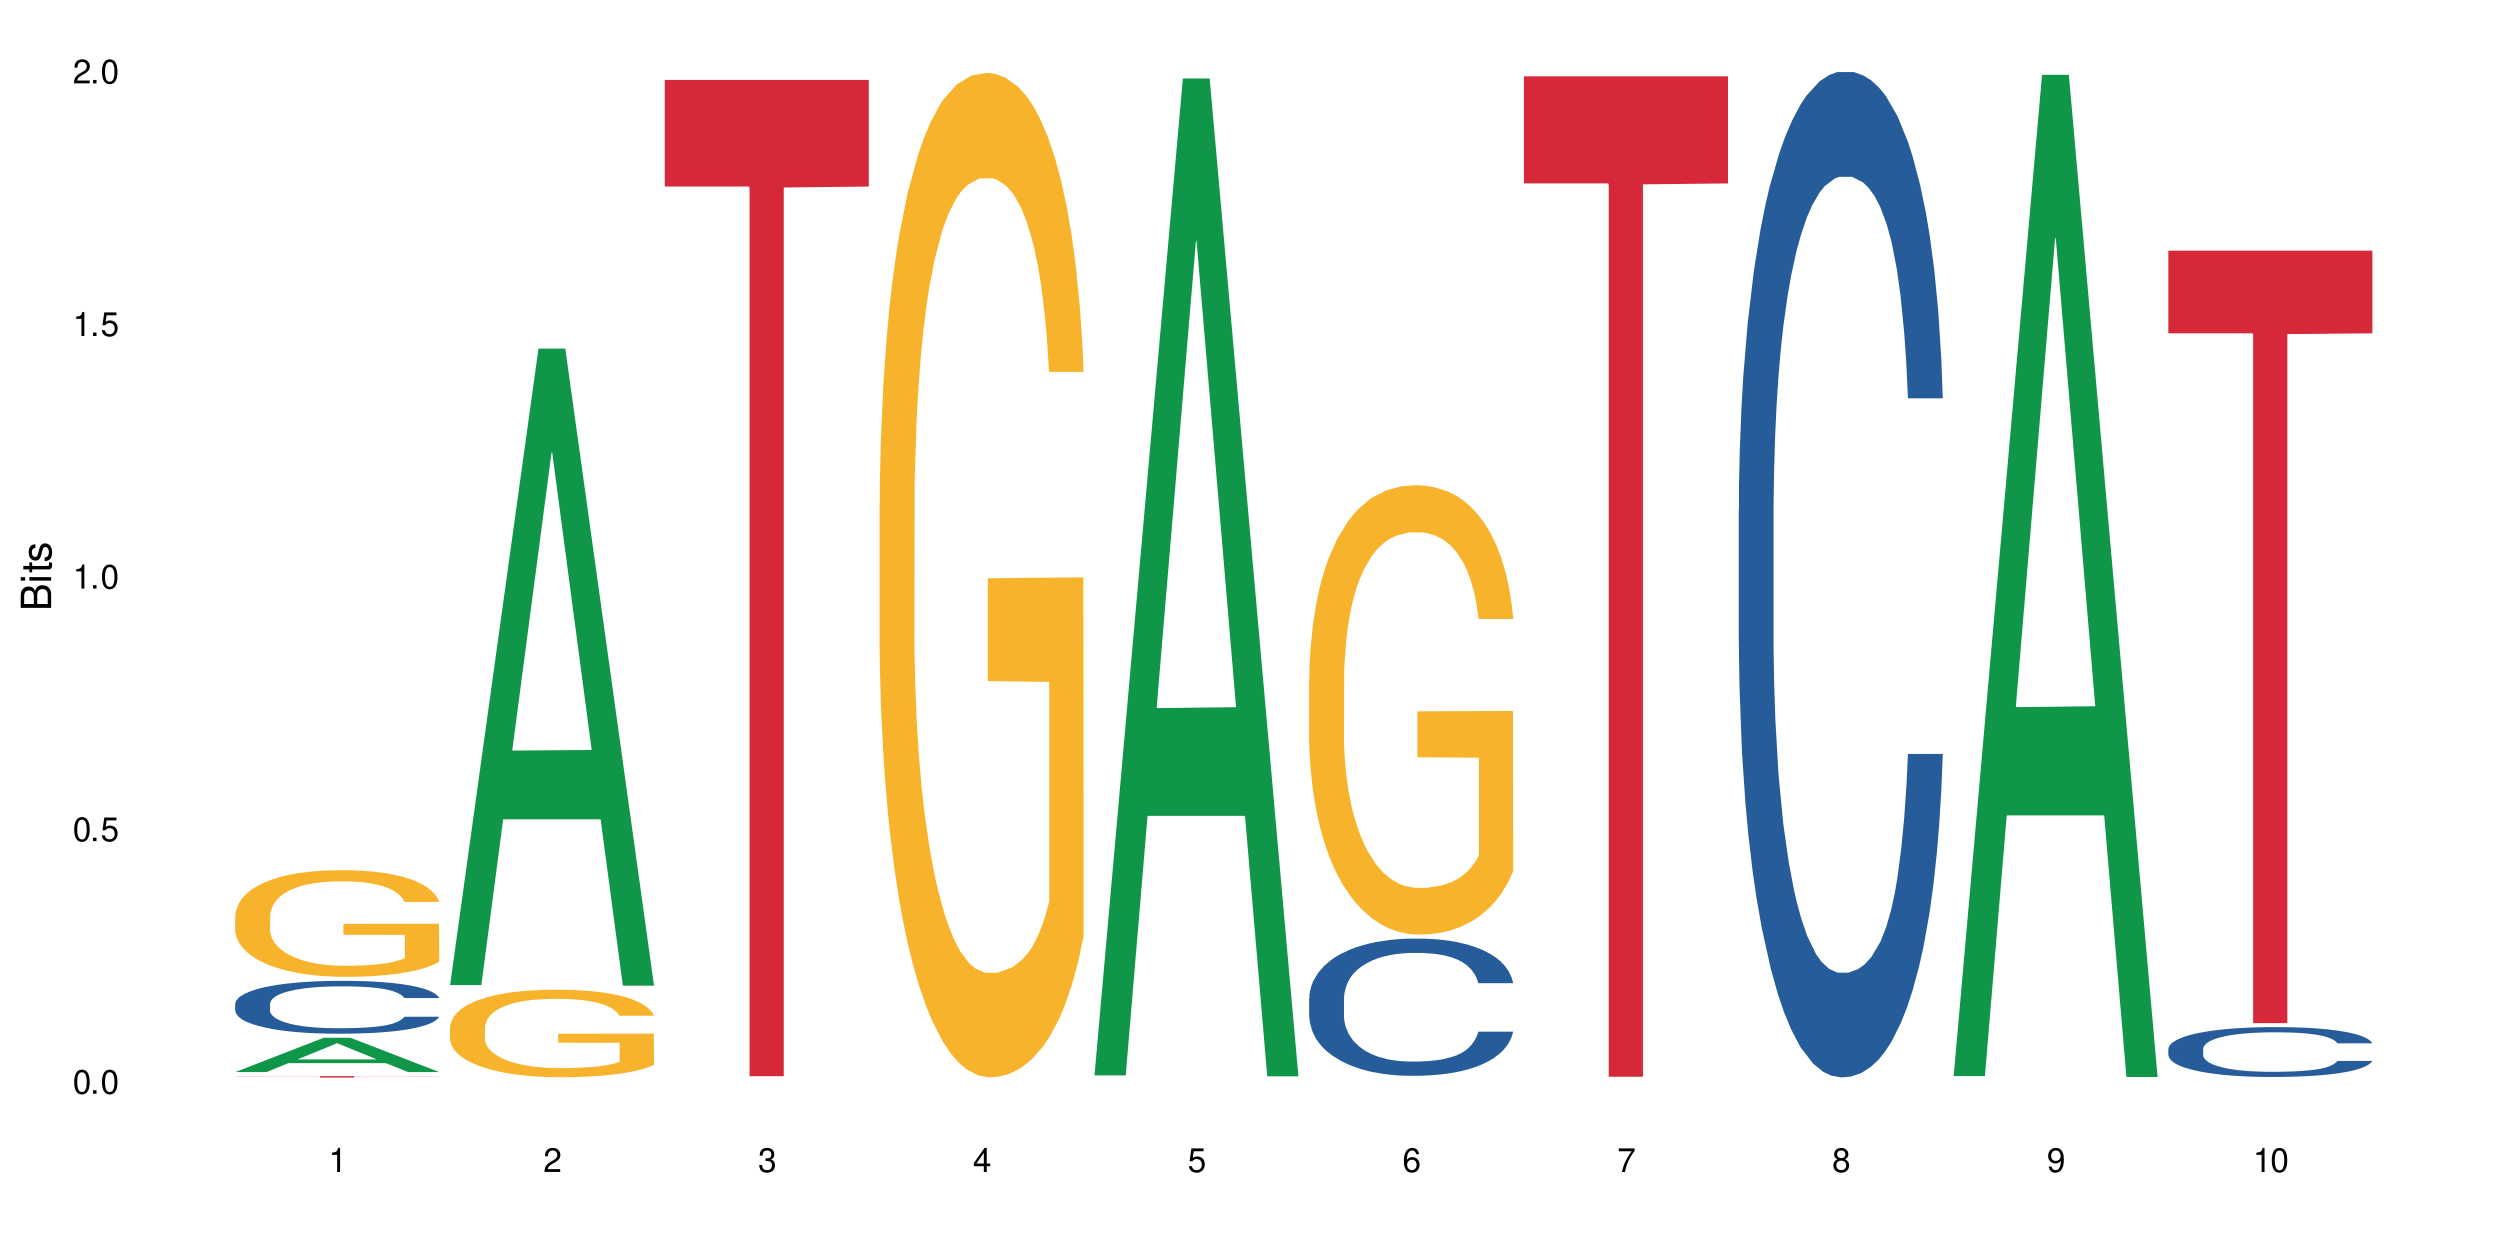 <?xml version="1.0" encoding="UTF-8"?>
<svg xmlns="http://www.w3.org/2000/svg" xmlns:xlink="http://www.w3.org/1999/xlink" width="720" height="360" viewBox="0 0 720 360">
<defs>
<g>
<g id="glyph-0-0">
</g>
<g id="glyph-0-1">
<path d="M 2.641 -6.938 C 2 -6.938 1.422 -6.656 1.078 -6.172 C 0.641 -5.562 0.406 -4.641 0.406 -3.359 C 0.406 -1.016 1.188 0.219 2.641 0.219 C 4.078 0.219 4.859 -1.016 4.859 -3.297 C 4.859 -4.641 4.656 -5.547 4.203 -6.172 C 3.844 -6.656 3.281 -6.938 2.641 -6.938 Z M 2.641 -6.188 C 3.547 -6.188 4 -5.25 4 -3.375 C 4 -1.406 3.562 -0.484 2.625 -0.484 C 1.734 -0.484 1.281 -1.438 1.281 -3.344 C 1.281 -5.25 1.734 -6.188 2.641 -6.188 Z M 2.641 -6.188 "/>
</g>
<g id="glyph-0-2">
<path d="M 1.828 -1 L 0.828 -1 L 0.828 0 L 1.828 0 Z M 1.828 -1 "/>
</g>
<g id="glyph-0-3">
<path d="M 4.562 -6.797 L 1.062 -6.797 L 0.547 -3.094 L 1.328 -3.094 C 1.719 -3.562 2.047 -3.734 2.578 -3.734 C 3.484 -3.734 4.062 -3.109 4.062 -2.094 C 4.062 -1.125 3.484 -0.531 2.578 -0.531 C 1.828 -0.531 1.375 -0.906 1.188 -1.672 L 0.328 -1.672 C 0.453 -1.109 0.547 -0.844 0.75 -0.594 C 1.125 -0.078 1.828 0.219 2.594 0.219 C 3.969 0.219 4.922 -0.781 4.922 -2.219 C 4.922 -3.562 4.031 -4.484 2.719 -4.484 C 2.25 -4.484 1.859 -4.359 1.469 -4.062 L 1.734 -5.969 L 4.562 -5.969 Z M 4.562 -6.797 "/>
</g>
<g id="glyph-0-4">
<path d="M 2.484 -4.938 L 2.484 0 L 3.328 0 L 3.328 -6.938 L 2.766 -6.938 C 2.469 -5.875 2.281 -5.734 0.984 -5.562 L 0.984 -4.938 Z M 2.484 -4.938 "/>
</g>
<g id="glyph-0-5">
<path d="M 4.859 -0.828 L 1.281 -0.828 C 1.359 -1.406 1.672 -1.781 2.5 -2.281 L 3.469 -2.828 C 4.406 -3.344 4.906 -4.062 4.906 -4.906 C 4.906 -5.484 4.672 -6.031 4.266 -6.406 C 3.859 -6.766 3.375 -6.938 2.719 -6.938 C 1.859 -6.938 1.219 -6.625 0.844 -6.031 C 0.609 -5.672 0.5 -5.234 0.484 -4.531 L 1.328 -4.531 C 1.359 -5.016 1.406 -5.281 1.531 -5.516 C 1.75 -5.938 2.188 -6.203 2.703 -6.203 C 3.469 -6.203 4.031 -5.641 4.031 -4.891 C 4.031 -4.344 3.719 -3.859 3.125 -3.516 L 2.234 -3 C 0.812 -2.172 0.406 -1.531 0.328 -0.016 L 4.859 -0.016 Z M 4.859 -0.828 "/>
</g>
<g id="glyph-0-6">
<path d="M 2.125 -3.188 L 2.578 -3.188 C 3.5 -3.188 3.984 -2.766 3.984 -1.922 C 3.984 -1.062 3.469 -0.531 2.594 -0.531 C 1.656 -0.531 1.203 -1 1.156 -2.016 L 0.312 -2.016 C 0.344 -1.453 0.438 -1.094 0.609 -0.781 C 0.953 -0.109 1.625 0.219 2.547 0.219 C 3.953 0.219 4.859 -0.625 4.859 -1.938 C 4.859 -2.828 4.516 -3.297 3.703 -3.594 C 4.344 -3.844 4.656 -4.328 4.656 -5.031 C 4.656 -6.219 3.875 -6.938 2.578 -6.938 C 1.203 -6.938 0.484 -6.172 0.453 -4.703 L 1.297 -4.703 C 1.312 -5.125 1.344 -5.359 1.453 -5.578 C 1.641 -5.969 2.062 -6.203 2.594 -6.203 C 3.344 -6.203 3.797 -5.75 3.797 -5 C 3.797 -4.516 3.609 -4.219 3.25 -4.047 C 3.016 -3.953 2.703 -3.922 2.125 -3.906 Z M 2.125 -3.188 "/>
</g>
<g id="glyph-0-7">
<path d="M 3.141 -1.672 L 3.141 0 L 3.984 0 L 3.984 -1.672 L 4.984 -1.672 L 4.984 -2.438 L 3.984 -2.438 L 3.984 -6.938 L 3.359 -6.938 L 0.266 -2.578 L 0.266 -1.672 Z M 3.141 -2.438 L 1 -2.438 L 3.141 -5.5 Z M 3.141 -2.438 "/>
</g>
<g id="glyph-0-8">
<path d="M 4.781 -5.125 C 4.609 -6.266 3.891 -6.938 2.844 -6.938 C 2.094 -6.938 1.422 -6.578 1.031 -5.953 C 0.594 -5.266 0.406 -4.422 0.406 -3.172 C 0.406 -2 0.578 -1.25 0.984 -0.641 C 1.359 -0.078 1.953 0.219 2.703 0.219 C 3.984 0.219 4.922 -0.75 4.922 -2.094 C 4.922 -3.375 4.062 -4.281 2.844 -4.281 C 2.172 -4.281 1.641 -4.031 1.281 -3.516 C 1.281 -5.234 1.828 -6.188 2.797 -6.188 C 3.391 -6.188 3.797 -5.797 3.938 -5.125 Z M 2.734 -3.531 C 3.547 -3.531 4.062 -2.953 4.062 -2.031 C 4.062 -1.156 3.484 -0.531 2.703 -0.531 C 1.922 -0.531 1.328 -1.188 1.328 -2.078 C 1.328 -2.938 1.906 -3.531 2.734 -3.531 Z M 2.734 -3.531 "/>
</g>
<g id="glyph-0-9">
<path d="M 4.984 -6.797 L 0.438 -6.797 L 0.438 -5.969 L 4.109 -5.969 C 2.5 -3.656 1.828 -2.234 1.328 0 L 2.219 0 C 2.594 -2.172 3.453 -4.047 4.984 -6.094 Z M 4.984 -6.797 "/>
</g>
<g id="glyph-0-10">
<path d="M 3.75 -3.656 C 4.469 -4.094 4.688 -4.438 4.688 -5.078 C 4.688 -6.172 3.844 -6.938 2.641 -6.938 C 1.438 -6.938 0.594 -6.172 0.594 -5.094 C 0.594 -4.438 0.812 -4.094 1.516 -3.656 C 0.734 -3.266 0.359 -2.703 0.359 -1.922 C 0.359 -0.656 1.281 0.219 2.641 0.219 C 3.984 0.219 4.922 -0.656 4.922 -1.922 C 4.922 -2.703 4.531 -3.266 3.75 -3.656 Z M 2.641 -6.188 C 3.359 -6.188 3.812 -5.75 3.812 -5.062 C 3.812 -4.406 3.344 -3.984 2.641 -3.984 C 1.922 -3.984 1.453 -4.406 1.453 -5.078 C 1.453 -5.75 1.922 -6.188 2.641 -6.188 Z M 2.641 -3.266 C 3.484 -3.266 4.062 -2.719 4.062 -1.906 C 4.062 -1.078 3.484 -0.531 2.625 -0.531 C 1.797 -0.531 1.219 -1.094 1.219 -1.906 C 1.219 -2.719 1.781 -3.266 2.641 -3.266 Z M 2.641 -3.266 "/>
</g>
<g id="glyph-0-11">
<path d="M 0.516 -1.578 C 0.672 -0.453 1.406 0.219 2.438 0.219 C 3.188 0.219 3.859 -0.141 4.266 -0.766 C 4.688 -1.453 4.891 -2.297 4.891 -3.547 C 4.891 -4.719 4.703 -5.453 4.312 -6.078 C 3.938 -6.641 3.344 -6.938 2.594 -6.938 C 1.297 -6.938 0.359 -5.969 0.359 -4.625 C 0.359 -3.344 1.234 -2.453 2.453 -2.453 C 3.094 -2.453 3.578 -2.672 4.016 -3.203 C 4 -1.484 3.469 -0.531 2.5 -0.531 C 1.906 -0.531 1.484 -0.906 1.359 -1.578 Z M 2.578 -6.203 C 3.375 -6.203 3.969 -5.531 3.969 -4.641 C 3.969 -3.797 3.391 -3.188 2.547 -3.188 C 1.734 -3.188 1.234 -3.766 1.234 -4.688 C 1.234 -5.562 1.797 -6.203 2.578 -6.203 Z M 2.578 -6.203 "/>
</g>
<g id="glyph-1-0">
</g>
<g id="glyph-1-1">
<path d="M 0 -0.953 L 0 -4.891 C 0 -5.719 -0.234 -6.344 -0.734 -6.797 C -1.188 -7.234 -1.812 -7.469 -2.5 -7.469 C -3.547 -7.469 -4.188 -7 -4.625 -5.875 C -4.984 -6.688 -5.625 -7.094 -6.531 -7.094 C -7.172 -7.094 -7.734 -6.859 -8.141 -6.391 C -8.562 -5.922 -8.75 -5.344 -8.75 -4.5 L -8.75 -0.953 Z M -4.984 -2.062 L -7.766 -2.062 L -7.766 -4.219 C -7.766 -4.844 -7.688 -5.203 -7.453 -5.5 C -7.219 -5.812 -6.859 -5.969 -6.375 -5.969 C -5.891 -5.969 -5.531 -5.812 -5.297 -5.5 C -5.062 -5.203 -4.984 -4.844 -4.984 -4.219 Z M -0.984 -2.062 L -4 -2.062 L -4 -4.781 C -4 -5.766 -3.438 -6.359 -2.484 -6.359 C -1.547 -6.359 -0.984 -5.766 -0.984 -4.781 Z M -0.984 -2.062 "/>
</g>
<g id="glyph-1-2">
<path d="M -6.281 -1.797 L -6.281 -0.797 L 0 -0.797 L 0 -1.797 Z M -8.75 -1.797 L -8.75 -0.797 L -7.484 -0.797 L -7.484 -1.797 Z M -8.75 -1.797 "/>
</g>
<g id="glyph-1-3">
<path d="M -6.281 -3.047 L -6.281 -2.016 L -8.016 -2.016 L -8.016 -1.016 L -6.281 -1.016 L -6.281 -0.172 L -5.469 -0.172 L -5.469 -1.016 L -0.719 -1.016 C -0.078 -1.016 0.281 -1.453 0.281 -2.234 C 0.281 -2.5 0.25 -2.719 0.188 -3.047 L -0.641 -3.047 C -0.609 -2.906 -0.594 -2.766 -0.594 -2.562 C -0.594 -2.141 -0.719 -2.016 -1.156 -2.016 L -5.469 -2.016 L -5.469 -3.047 Z M -6.281 -3.047 "/>
</g>
<g id="glyph-1-4">
<path d="M -4.531 -5.25 C -5.766 -5.25 -6.469 -4.422 -6.469 -2.969 C -6.469 -1.516 -5.719 -0.562 -4.547 -0.562 C -3.562 -0.562 -3.094 -1.062 -2.734 -2.562 L -2.516 -3.484 C -2.344 -4.188 -2.094 -4.469 -1.641 -4.469 C -1.047 -4.469 -0.641 -3.875 -0.641 -3 C -0.641 -2.453 -0.797 -2 -1.062 -1.75 C -1.25 -1.594 -1.422 -1.531 -1.875 -1.469 L -1.875 -0.406 C -0.422 -0.453 0.281 -1.266 0.281 -2.922 C 0.281 -4.5 -0.5 -5.516 -1.719 -5.516 C -2.656 -5.516 -3.172 -4.984 -3.469 -3.734 L -3.703 -2.766 C -3.891 -1.953 -4.156 -1.609 -4.594 -1.609 C -5.188 -1.609 -5.547 -2.125 -5.547 -2.938 C -5.547 -3.75 -5.203 -4.172 -4.531 -4.203 Z M -4.531 -5.25 "/>
</g>
</g>
</defs>
<rect x="-72" y="-36" width="864" height="432" fill="rgb(100%, 100%, 100%)" fill-opacity="1"/>
<path fill-rule="nonzero" fill="rgb(6.275%, 58.824%, 28.235%)" fill-opacity="1" d="M 67.73 308.75 L 67.793 308.742 L 93.223 298.875 L 100.945 298.875 L 126.5 308.758 L 117.52 308.758 L 111.117 306.18 L 83.051 306.18 L 76.773 308.75 L 67.73 308.75 L 85.75 305.113 L 108.543 305.102 L 97.176 300.488 L 97.051 300.48 L 96.926 300.508 L 85.688 305.102 L 85.75 305.113 Z M 67.73 308.75 "/>
<path fill-rule="nonzero" fill="rgb(14.51%, 36.078%, 60%)" fill-opacity="1" d="M 67.73 289.113 L 67.801 289.102 L 67.801 288.766 L 68.02 288.238 L 68.52 287.57 L 69.02 287.113 L 70.312 286.289 L 72.102 285.496 L 73.965 284.887 L 75.328 284.523 L 76.547 284.246 L 79.34 283.73 L 81.133 283.469 L 83.066 283.23 L 85.434 282.992 L 87.152 282.855 L 91.023 282.633 L 93.891 282.535 L 96.113 282.492 L 100.914 282.492 L 103.781 282.551 L 105.859 282.617 L 108.152 282.73 L 110.086 282.855 L 113.457 283.16 L 116.465 283.551 L 117.828 283.773 L 119.977 284.203 L 121.625 284.621 L 122.773 284.984 L 124.062 285.496 L 125.207 286.125 L 126.07 286.832 L 126.5 287.434 L 116.465 287.434 L 115.965 286.875 L 115.391 286.445 L 114.316 285.875 L 113.238 285.469 L 111.734 285.066 L 110.375 284.801 L 108.512 284.539 L 106.863 284.371 L 105.141 284.246 L 103.492 284.164 L 100.34 284.078 L 96.684 284.078 L 95.324 284.105 L 92.527 284.219 L 91.023 284.316 L 88.871 284.512 L 87.367 284.691 L 85.578 284.969 L 84.359 285.207 L 82.852 285.566 L 81.777 285.887 L 80.559 286.348 L 79.844 286.695 L 79.199 287.082 L 78.625 287.543 L 78.195 288.031 L 77.906 288.543 L 77.766 289.047 L 77.766 291.203 L 77.906 291.703 L 78.266 292.285 L 79.199 293.137 L 80.559 293.871 L 82.137 294.457 L 83.641 294.875 L 84.5 295.07 L 85.648 295.293 L 87.441 295.57 L 90.02 295.848 L 91.523 295.961 L 93.816 296.07 L 96.184 296.125 L 99.336 296.125 L 102.133 296.07 L 103.996 296 L 105.93 295.891 L 108.582 295.652 L 110.23 295.43 L 111.664 295.168 L 112.738 294.902 L 113.457 294.68 L 114.531 294.246 L 115.391 293.773 L 116.035 293.289 L 116.465 292.816 L 126.5 292.816 L 126.07 293.371 L 125.422 293.914 L 124.777 294.316 L 123.777 294.805 L 122.629 295.234 L 120.98 295.723 L 119.617 296.043 L 117.828 296.391 L 116.18 296.656 L 114.387 296.891 L 111.734 297.168 L 110.016 297.309 L 108.152 297.434 L 105.93 297.543 L 103.137 297.641 L 100.125 297.699 L 97.328 297.711 L 94.32 297.684 L 92.098 297.629 L 89.16 297.504 L 85.504 297.254 L 82.852 296.988 L 80.773 296.723 L 78.984 296.445 L 76.977 296.07 L 74.395 295.457 L 72.82 294.984 L 71.746 294.598 L 70.527 294.055 L 69.664 293.566 L 68.664 292.789 L 67.945 291.801 L 67.73 291.035 Z M 67.73 289.113 "/>
<path fill-rule="nonzero" fill="rgb(96.863%, 70.196%, 16.863%)" fill-opacity="1" d="M 67.73 263.77 L 67.801 263.742 L 67.801 263.184 L 68.09 261.922 L 68.805 260.18 L 69.738 258.75 L 70.742 257.629 L 71.387 257.039 L 72.461 256.199 L 73.395 255.582 L 75.758 254.32 L 78.77 253.141 L 80.418 252.637 L 82.281 252.16 L 84.93 251.625 L 86.148 251.43 L 89.875 250.98 L 94.105 250.699 L 98.762 250.617 L 100.914 250.645 L 103.852 250.758 L 107.863 251.066 L 110.16 251.344 L 111.949 251.625 L 113.812 251.992 L 116.105 252.551 L 118.258 253.227 L 119.977 253.898 L 121.695 254.738 L 123.129 255.637 L 124.348 256.617 L 125.422 257.797 L 126.07 258.777 L 126.5 259.762 L 116.535 259.762 L 115.965 258.777 L 115.32 258.02 L 114.242 257.094 L 113.168 256.422 L 112.094 255.891 L 110.086 255.16 L 108.367 254.711 L 106.215 254.32 L 104.137 254.066 L 101.773 253.898 L 100.34 253.844 L 96.543 253.844 L 93.102 254.039 L 91.094 254.262 L 89.66 254.488 L 87.656 254.906 L 86.438 255.246 L 85.719 255.469 L 83.57 256.34 L 82.137 257.125 L 81.348 257.656 L 80.344 258.496 L 79.629 259.254 L 78.84 260.379 L 78.41 261.219 L 77.836 263.125 L 77.766 268.176 L 77.98 269.242 L 78.41 270.391 L 78.984 271.402 L 79.844 272.465 L 80.703 273.281 L 82.207 274.375 L 83.496 275.102 L 84.5 275.582 L 86.438 276.336 L 87.227 276.59 L 89.09 277.094 L 91.023 277.488 L 93.387 277.824 L 95.18 277.992 L 98.047 278.133 L 101.703 278.133 L 106 277.965 L 108.727 277.738 L 110.59 277.516 L 111.809 277.32 L 113.312 277.012 L 114.387 276.73 L 115.391 276.422 L 116.609 275.945 L 116.609 269.242 L 98.906 269.215 L 98.906 266.07 L 126.426 266.043 L 126.5 277.012 L 124.992 277.77 L 123.129 278.496 L 121.34 279.059 L 119.477 279.535 L 116.824 280.066 L 114.672 280.406 L 111.375 280.797 L 108.367 281.051 L 105.215 281.219 L 102.418 281.301 L 99.121 281.332 L 96.184 281.273 L 93.031 281.105 L 90.52 280.883 L 88.227 280.602 L 85.934 280.238 L 83.066 279.648 L 81.203 279.172 L 79.27 278.582 L 77.336 277.879 L 75.613 277.121 L 74.469 276.535 L 73.32 275.859 L 72.102 275.02 L 70.957 274.066 L 70.098 273.195 L 69.309 272.215 L 68.734 271.289 L 68.16 270.027 L 67.875 269.016 L 67.73 268.148 Z M 67.73 263.77 "/>
<path fill-rule="nonzero" fill="rgb(83.922%, 15.686%, 22.353%)" fill-opacity="1" d="M 67.73 309.922 L 126.5 309.922 L 126.5 309.965 L 102.008 309.965 L 102.008 310.332 L 92.152 310.332 L 92.152 309.965 L 67.73 309.965 Z M 67.73 309.922 "/>
<path fill-rule="nonzero" fill="rgb(6.275%, 58.824%, 28.235%)" fill-opacity="1" d="M 129.594 283.699 L 129.656 283.523 L 155.082 100.398 L 162.805 100.398 L 188.359 283.871 L 179.383 283.871 L 172.977 235.977 L 144.91 235.977 L 138.633 283.699 L 129.594 283.699 L 147.613 216.164 L 170.402 215.992 L 159.039 130.371 L 158.914 130.199 L 158.789 130.719 L 147.547 215.992 L 147.613 216.164 Z M 129.594 283.699 "/>
<path fill-rule="nonzero" fill="rgb(96.863%, 70.196%, 16.863%)" fill-opacity="1" d="M 129.594 295.828 L 129.664 295.805 L 129.664 295.344 L 129.949 294.309 L 130.668 292.883 L 131.598 291.707 L 132.602 290.785 L 133.246 290.305 L 134.32 289.613 L 135.254 289.105 L 137.617 288.07 L 140.629 287.105 L 142.277 286.691 L 144.141 286.297 L 146.793 285.863 L 148.012 285.699 L 151.738 285.332 L 155.965 285.102 L 160.625 285.031 L 162.773 285.055 L 165.711 285.148 L 169.727 285.402 L 172.02 285.633 L 173.812 285.863 L 175.676 286.16 L 177.969 286.621 L 180.117 287.172 L 181.836 287.727 L 183.559 288.418 L 184.992 289.152 L 186.211 289.957 L 187.285 290.926 L 187.93 291.73 L 188.359 292.535 L 178.398 292.535 L 177.824 291.73 L 177.18 291.109 L 176.105 290.348 L 175.031 289.797 L 173.953 289.359 L 171.949 288.762 L 170.227 288.395 L 168.078 288.07 L 166 287.863 L 163.633 287.727 L 162.199 287.68 L 158.402 287.68 L 154.961 287.84 L 152.957 288.023 L 151.523 288.211 L 149.516 288.555 L 148.297 288.832 L 147.582 289.016 L 145.43 289.727 L 143.996 290.371 L 143.207 290.809 L 142.207 291.5 L 141.488 292.121 L 140.699 293.043 L 140.27 293.734 L 139.695 295.297 L 139.625 299.441 L 139.84 300.316 L 140.27 301.258 L 140.844 302.086 L 141.703 302.961 L 142.562 303.629 L 144.07 304.527 L 145.359 305.125 L 146.363 305.516 L 148.297 306.137 L 149.086 306.344 L 150.949 306.762 L 152.883 307.082 L 155.25 307.359 L 157.039 307.496 L 159.906 307.613 L 163.562 307.613 L 167.863 307.473 L 170.586 307.289 L 172.449 307.105 L 173.668 306.945 L 175.172 306.691 L 176.246 306.461 L 177.25 306.207 L 178.469 305.816 L 178.469 300.316 L 160.766 300.293 L 160.766 297.715 L 188.289 297.691 L 188.359 306.691 L 186.855 307.312 L 184.992 307.91 L 183.199 308.371 L 181.336 308.762 L 178.684 309.199 L 176.535 309.477 L 173.238 309.797 L 170.227 310.004 L 167.074 310.145 L 164.277 310.211 L 160.984 310.234 L 158.043 310.188 L 154.891 310.051 L 152.383 309.867 L 150.09 309.637 L 147.797 309.336 L 144.93 308.855 L 143.066 308.465 L 141.129 307.98 L 139.195 307.406 L 137.477 306.781 L 136.328 306.301 L 135.184 305.746 L 133.965 305.059 L 132.816 304.273 L 131.957 303.562 L 131.168 302.754 L 130.594 301.996 L 130.023 300.961 L 129.734 300.133 L 129.594 299.418 Z M 129.594 295.828 "/>
<path fill-rule="nonzero" fill="rgb(83.922%, 15.686%, 22.353%)" fill-opacity="1" d="M 191.453 23.02 L 250.219 23.02 L 250.219 53.73 L 225.727 54 L 225.727 309.938 L 215.875 309.938 L 215.875 54.27 L 215.73 53.73 L 191.453 53.73 Z M 191.453 23.02 "/>
<path fill-rule="nonzero" fill="rgb(96.863%, 70.196%, 16.863%)" fill-opacity="1" d="M 253.312 144.883 L 253.387 144.617 L 253.387 139.336 L 253.672 127.445 L 254.387 111.066 L 255.32 97.59 L 256.324 87.023 L 256.969 81.473 L 258.043 73.547 L 258.977 67.734 L 261.34 55.848 L 264.352 44.75 L 266 39.996 L 267.863 35.504 L 270.516 30.484 L 271.73 28.633 L 275.461 24.406 L 279.688 21.766 L 284.348 20.973 L 286.496 21.238 L 289.434 22.293 L 293.449 25.199 L 295.742 27.844 L 297.531 30.484 L 299.395 33.918 L 301.691 39.203 L 303.84 45.543 L 305.559 51.883 L 307.281 59.809 L 308.715 68.266 L 309.93 77.512 L 311.008 88.609 L 311.652 97.855 L 312.082 107.102 L 302.121 107.102 L 301.547 97.855 L 300.902 90.723 L 299.824 82.004 L 298.75 75.66 L 297.676 70.641 L 295.668 63.773 L 293.949 59.547 L 291.801 55.848 L 289.723 53.469 L 287.355 51.883 L 285.922 51.355 L 282.125 51.355 L 278.684 53.207 L 276.676 55.32 L 275.242 57.434 L 273.238 61.395 L 272.02 64.566 L 271.301 66.68 L 269.152 74.871 L 267.719 82.266 L 266.93 87.285 L 265.926 95.215 L 265.211 102.348 L 264.422 112.914 L 263.992 120.84 L 263.418 138.805 L 263.348 186.363 L 263.562 196.402 L 263.992 207.234 L 264.566 216.746 L 265.426 226.785 L 266.285 234.445 L 267.789 244.75 L 269.082 251.621 L 270.082 256.109 L 272.02 263.242 L 272.809 265.621 L 274.672 270.379 L 276.605 274.078 L 278.973 277.246 L 280.762 278.832 L 283.629 280.152 L 287.285 280.152 L 291.586 278.566 L 294.309 276.453 L 296.172 274.34 L 297.391 272.492 L 298.895 269.586 L 299.969 266.941 L 300.973 264.035 L 302.191 259.547 L 302.191 196.402 L 284.488 196.137 L 284.488 166.547 L 312.008 166.281 L 312.082 269.586 L 310.578 276.719 L 308.715 283.586 L 306.922 288.871 L 305.059 293.363 L 302.406 298.383 L 300.258 301.555 L 296.961 305.25 L 293.949 307.629 L 290.797 309.215 L 288 310.008 L 284.703 310.273 L 281.766 309.742 L 278.613 308.156 L 276.105 306.043 L 273.812 303.402 L 271.516 299.969 L 268.652 294.418 L 266.789 289.93 L 264.852 284.379 L 262.918 277.773 L 261.195 270.641 L 260.051 265.094 L 258.902 258.754 L 257.684 250.828 L 256.539 241.844 L 255.68 233.652 L 254.891 224.406 L 254.316 215.688 L 253.742 203.801 L 253.457 194.289 L 253.312 186.098 Z M 253.312 144.883 "/>
<path fill-rule="nonzero" fill="rgb(6.275%, 58.824%, 28.235%)" fill-opacity="1" d="M 315.176 309.711 L 315.238 309.441 L 340.664 22.598 L 348.387 22.598 L 373.941 309.98 L 364.965 309.98 L 358.559 234.965 L 330.496 234.965 L 324.215 309.711 L 315.176 309.711 L 333.195 203.934 L 355.984 203.664 L 344.621 69.551 L 344.496 69.281 L 344.371 70.09 L 333.133 203.664 L 333.195 203.934 Z M 315.176 309.711 "/>
<path fill-rule="nonzero" fill="rgb(14.51%, 36.078%, 60%)" fill-opacity="1" d="M 377.035 287.523 L 377.105 287.488 L 377.105 286.621 L 377.32 285.25 L 377.824 283.516 L 378.324 282.324 L 379.617 280.191 L 381.406 278.133 L 383.27 276.547 L 384.633 275.605 L 385.852 274.883 L 388.645 273.547 L 390.438 272.863 L 392.371 272.25 L 394.738 271.633 L 396.457 271.273 L 400.328 270.695 L 403.195 270.441 L 405.414 270.336 L 410.219 270.336 L 413.086 270.48 L 415.164 270.66 L 417.457 270.949 L 419.391 271.273 L 422.758 272.066 L 425.77 273.078 L 427.133 273.656 L 429.281 274.777 L 430.93 275.859 L 432.078 276.797 L 433.367 278.133 L 434.512 279.758 L 435.375 281.602 L 435.805 283.156 L 425.77 283.156 L 425.27 281.711 L 424.695 280.59 L 423.621 279.109 L 422.543 278.062 L 421.039 277.016 L 419.68 276.328 L 417.816 275.645 L 416.168 275.211 L 414.445 274.883 L 412.797 274.668 L 409.645 274.449 L 405.988 274.449 L 404.629 274.523 L 401.832 274.812 L 400.328 275.066 L 398.176 275.57 L 396.672 276.039 L 394.879 276.762 L 393.664 277.375 L 392.156 278.316 L 391.082 279.145 L 389.863 280.336 L 389.148 281.242 L 388.504 282.25 L 387.93 283.441 L 387.5 284.707 L 387.211 286.043 L 387.07 287.344 L 387.07 292.941 L 387.211 294.242 L 387.57 295.758 L 388.504 297.961 L 389.863 299.875 L 391.441 301.391 L 392.945 302.477 L 393.805 302.98 L 394.953 303.559 L 396.742 304.281 L 399.324 305.004 L 400.828 305.293 L 403.121 305.582 L 405.488 305.727 L 408.641 305.727 L 411.438 305.582 L 413.301 305.398 L 415.234 305.113 L 417.887 304.496 L 419.535 303.918 L 420.969 303.234 L 422.043 302.547 L 422.758 301.969 L 423.836 300.852 L 424.695 299.621 L 425.34 298.359 L 425.77 297.129 L 435.805 297.129 L 435.375 298.574 L 434.727 299.984 L 434.082 301.031 L 433.078 302.293 L 431.934 303.414 L 430.285 304.68 L 428.922 305.508 L 427.133 306.41 L 425.484 307.098 L 423.691 307.711 L 421.039 308.434 L 419.32 308.797 L 417.457 309.121 L 415.234 309.41 L 412.438 309.66 L 409.43 309.805 L 406.633 309.844 L 403.625 309.77 L 401.402 309.625 L 398.465 309.301 L 394.809 308.652 L 392.156 307.965 L 390.078 307.277 L 388.289 306.555 L 386.281 305.582 L 383.699 303.992 L 382.125 302.766 L 381.047 301.754 L 379.832 300.344 L 378.969 299.082 L 377.969 297.059 L 377.25 294.492 L 377.035 292.508 Z M 377.035 287.523 "/>
<path fill-rule="nonzero" fill="rgb(96.863%, 70.196%, 16.863%)" fill-opacity="1" d="M 377.035 195.176 L 377.105 195.055 L 377.105 192.691 L 377.395 187.371 L 378.109 180.043 L 379.043 174.016 L 380.047 169.285 L 380.691 166.805 L 381.766 163.258 L 382.695 160.656 L 385.062 155.34 L 388.07 150.375 L 389.719 148.246 L 391.582 146.238 L 394.234 143.992 L 395.453 143.164 L 399.18 141.273 L 403.41 140.09 L 408.066 139.734 L 410.219 139.855 L 413.156 140.328 L 417.168 141.625 L 419.461 142.809 L 421.254 143.992 L 423.117 145.527 L 425.41 147.891 L 427.562 150.73 L 429.281 153.566 L 431 157.113 L 432.434 160.895 L 433.652 165.031 L 434.727 169.996 L 435.375 174.133 L 435.805 178.27 L 425.84 178.27 L 425.27 174.133 L 424.621 170.941 L 423.547 167.043 L 422.473 164.203 L 421.398 161.957 L 419.391 158.887 L 417.672 156.992 L 415.52 155.34 L 413.441 154.273 L 411.078 153.566 L 409.645 153.328 L 405.848 153.328 L 402.406 154.156 L 400.398 155.102 L 398.965 156.047 L 396.961 157.82 L 395.742 159.238 L 395.023 160.184 L 392.875 163.852 L 391.441 167.16 L 390.652 169.406 L 389.648 172.953 L 388.934 176.145 L 388.145 180.871 L 387.715 184.418 L 387.141 192.457 L 387.07 213.734 L 387.285 218.223 L 387.715 223.07 L 388.289 227.328 L 389.148 231.816 L 390.008 235.246 L 391.512 239.855 L 392.801 242.93 L 393.805 244.938 L 395.742 248.129 L 396.527 249.195 L 398.391 251.32 L 400.328 252.977 L 402.691 254.395 L 404.484 255.105 L 407.352 255.695 L 411.008 255.695 L 415.305 254.988 L 418.031 254.039 L 419.895 253.094 L 421.109 252.27 L 422.617 250.969 L 423.691 249.785 L 424.695 248.484 L 425.914 246.477 L 425.914 218.223 L 408.211 218.105 L 408.211 204.867 L 435.73 204.75 L 435.805 250.969 L 434.297 254.16 L 432.434 257.23 L 430.645 259.598 L 428.781 261.605 L 426.129 263.852 L 423.977 265.27 L 420.68 266.926 L 417.672 267.988 L 414.52 268.699 L 411.723 269.055 L 408.426 269.172 L 405.488 268.934 L 402.336 268.227 L 399.824 267.281 L 397.531 266.098 L 395.238 264.562 L 392.371 262.078 L 390.508 260.07 L 388.574 257.586 L 386.641 254.633 L 384.918 251.441 L 383.773 248.957 L 382.625 246.121 L 381.406 242.574 L 380.262 238.555 L 379.398 234.891 L 378.613 230.754 L 378.039 226.852 L 377.465 221.535 L 377.18 217.277 L 377.035 213.613 Z M 377.035 195.176 "/>
<path fill-rule="nonzero" fill="rgb(83.922%, 15.686%, 22.353%)" fill-opacity="1" d="M 438.895 21.98 L 497.664 21.98 L 497.664 52.824 L 473.172 53.094 L 473.172 310.102 L 463.316 310.102 L 463.316 53.363 L 463.176 52.824 L 438.895 52.824 Z M 438.895 21.98 "/>
<path fill-rule="nonzero" fill="rgb(14.51%, 36.078%, 60%)" fill-opacity="1" d="M 500.758 146.734 L 500.828 146.473 L 500.828 140.117 L 501.043 130.062 L 501.547 117.355 L 502.047 108.625 L 503.336 93.008 L 505.129 77.922 L 506.992 66.277 L 508.355 59.395 L 509.57 54.102 L 512.367 44.309 L 514.16 39.281 L 516.094 34.781 L 518.461 30.281 L 520.18 27.633 L 524.051 23.398 L 526.914 21.547 L 529.137 20.754 L 533.938 20.754 L 536.805 21.812 L 538.883 23.133 L 541.18 25.25 L 543.113 27.633 L 546.48 33.457 L 549.492 40.867 L 550.852 45.102 L 553.004 53.309 L 554.652 61.246 L 555.797 68.129 L 557.09 77.922 L 558.234 89.832 L 559.094 103.328 L 559.523 114.711 L 549.492 114.711 L 548.988 104.125 L 548.418 95.918 L 547.34 85.066 L 546.266 77.391 L 544.762 69.715 L 543.398 64.688 L 541.535 59.66 L 539.887 56.484 L 538.168 54.102 L 536.52 52.512 L 533.367 50.926 L 529.711 50.926 L 528.348 51.453 L 525.555 53.57 L 524.051 55.426 L 521.898 59.129 L 520.395 62.57 L 518.602 67.863 L 517.383 72.363 L 515.879 79.246 L 514.805 85.332 L 513.586 94.066 L 512.867 100.684 L 512.223 108.094 L 511.652 116.828 L 511.219 126.09 L 510.934 135.883 L 510.789 145.414 L 510.789 186.438 L 510.934 195.965 L 511.293 207.082 L 512.223 223.227 L 513.586 237.254 L 515.164 248.371 L 516.668 256.309 L 517.527 260.016 L 518.676 264.25 L 520.465 269.543 L 523.047 274.836 L 524.551 276.953 L 526.844 279.07 L 529.211 280.129 L 532.363 280.129 L 535.156 279.07 L 537.02 277.746 L 538.957 275.629 L 541.609 271.133 L 543.258 266.895 L 544.691 261.867 L 545.766 256.84 L 546.48 252.605 L 547.555 244.398 L 548.418 235.402 L 549.062 226.137 L 549.492 217.137 L 559.523 217.137 L 559.094 227.727 L 558.449 238.047 L 557.805 245.723 L 556.801 254.984 L 555.656 263.191 L 554.008 272.453 L 552.645 278.543 L 550.852 285.16 L 549.203 290.188 L 547.414 294.688 L 544.762 299.98 L 543.043 302.629 L 541.18 305.008 L 538.957 307.125 L 536.16 308.98 L 533.152 310.039 L 530.355 310.301 L 527.348 309.773 L 525.125 308.715 L 522.188 306.332 L 518.531 301.566 L 515.879 296.539 L 513.801 291.512 L 512.008 286.219 L 510.004 279.07 L 507.422 267.426 L 505.844 258.426 L 504.77 251.016 L 503.551 240.695 L 502.691 231.43 L 501.688 216.609 L 500.973 197.816 L 500.758 183.262 Z M 500.758 146.734 "/>
<path fill-rule="nonzero" fill="rgb(6.275%, 58.824%, 28.235%)" fill-opacity="1" d="M 562.617 309.91 L 562.68 309.637 L 588.109 21.535 L 595.832 21.535 L 621.387 310.18 L 612.406 310.18 L 606.004 234.832 L 577.938 234.832 L 571.66 309.91 L 562.617 309.91 L 580.637 203.664 L 603.43 203.395 L 592.066 68.691 L 591.938 68.422 L 591.812 69.234 L 580.574 203.395 L 580.637 203.664 Z M 562.617 309.91 "/>
<path fill-rule="nonzero" fill="rgb(14.51%, 36.078%, 60%)" fill-opacity="1" d="M 624.48 302.062 L 624.551 302.051 L 624.551 301.734 L 624.766 301.238 L 625.266 300.605 L 625.77 300.176 L 627.059 299.402 L 628.852 298.652 L 630.715 298.074 L 632.074 297.734 L 633.293 297.473 L 636.09 296.988 L 637.879 296.738 L 639.816 296.516 L 642.18 296.293 L 643.902 296.16 L 647.77 295.953 L 650.637 295.859 L 652.859 295.82 L 657.66 295.82 L 660.527 295.875 L 662.605 295.938 L 664.898 296.043 L 666.836 296.16 L 670.203 296.449 L 673.215 296.816 L 674.574 297.027 L 676.727 297.434 L 678.375 297.828 L 679.52 298.168 L 680.809 298.652 L 681.957 299.242 L 682.816 299.91 L 683.246 300.477 L 673.215 300.477 L 672.711 299.953 L 672.137 299.543 L 671.062 299.008 L 669.988 298.625 L 668.484 298.246 L 667.121 297.996 L 665.258 297.75 L 663.609 297.59 L 661.891 297.473 L 660.242 297.395 L 657.086 297.316 L 653.434 297.316 L 652.07 297.344 L 649.277 297.445 L 647.77 297.539 L 645.621 297.723 L 644.117 297.891 L 642.324 298.156 L 641.105 298.379 L 639.602 298.719 L 638.527 299.02 L 637.309 299.453 L 636.59 299.781 L 635.945 300.148 L 635.371 300.582 L 634.941 301.039 L 634.656 301.523 L 634.512 301.996 L 634.512 304.031 L 634.656 304.5 L 635.016 305.051 L 635.945 305.852 L 637.309 306.547 L 638.883 307.098 L 640.391 307.492 L 641.25 307.676 L 642.395 307.887 L 644.188 308.148 L 646.766 308.41 L 648.273 308.516 L 650.566 308.621 L 652.93 308.672 L 656.086 308.672 L 658.879 308.621 L 660.742 308.555 L 662.68 308.449 L 665.328 308.227 L 666.977 308.016 L 668.41 307.766 L 669.488 307.52 L 670.203 307.309 L 671.277 306.902 L 672.137 306.457 L 672.781 305.996 L 673.215 305.551 L 683.246 305.551 L 682.816 306.074 L 682.172 306.586 L 681.527 306.969 L 680.523 307.426 L 679.375 307.832 L 677.727 308.293 L 676.367 308.594 L 674.574 308.922 L 672.926 309.172 L 671.133 309.395 L 668.484 309.656 L 666.762 309.785 L 664.898 309.906 L 662.68 310.008 L 659.883 310.102 L 656.871 310.152 L 654.078 310.168 L 651.066 310.141 L 648.848 310.09 L 645.906 309.969 L 642.254 309.734 L 639.602 309.484 L 637.523 309.234 L 635.73 308.973 L 633.723 308.621 L 631.145 308.043 L 629.566 307.598 L 628.492 307.23 L 627.273 306.719 L 626.414 306.258 L 625.41 305.523 L 624.695 304.594 L 624.48 303.871 Z M 624.48 302.062 "/>
<path fill-rule="nonzero" fill="rgb(83.922%, 15.686%, 22.353%)" fill-opacity="1" d="M 624.48 72.191 L 683.246 72.191 L 683.246 96.004 L 658.754 96.215 L 658.754 294.656 L 648.898 294.656 L 648.898 96.422 L 648.758 96.004 L 624.48 96.004 Z M 624.48 72.191 "/>
<g fill="rgb(0%, 0%, 0%)" fill-opacity="1">
<use xlink:href="#glyph-0-1" x="20.965" y="314.993"/>
<use xlink:href="#glyph-0-2" x="25.965" y="314.993"/>
<use xlink:href="#glyph-0-1" x="28.965" y="314.993"/>
</g>
<g fill="rgb(0%, 0%, 0%)" fill-opacity="1">
<use xlink:href="#glyph-0-1" x="20.965" y="242.251"/>
<use xlink:href="#glyph-0-2" x="25.965" y="242.251"/>
<use xlink:href="#glyph-0-3" x="28.965" y="242.251"/>
</g>
<g fill="rgb(0%, 0%, 0%)" fill-opacity="1">
<use xlink:href="#glyph-0-4" x="20.965" y="169.509"/>
<use xlink:href="#glyph-0-2" x="25.965" y="169.509"/>
<use xlink:href="#glyph-0-1" x="28.965" y="169.509"/>
</g>
<g fill="rgb(0%, 0%, 0%)" fill-opacity="1">
<use xlink:href="#glyph-0-4" x="20.965" y="96.767"/>
<use xlink:href="#glyph-0-2" x="25.965" y="96.767"/>
<use xlink:href="#glyph-0-3" x="28.965" y="96.767"/>
</g>
<g fill="rgb(0%, 0%, 0%)" fill-opacity="1">
<use xlink:href="#glyph-0-5" x="20.965" y="24.024"/>
<use xlink:href="#glyph-0-2" x="25.965" y="24.024"/>
<use xlink:href="#glyph-0-1" x="28.965" y="24.024"/>
</g>
<g fill="rgb(0%, 0%, 0%)" fill-opacity="1">
<use xlink:href="#glyph-0-4" x="94.613" y="337.532"/>
</g>
<g fill="rgb(0%, 0%, 0%)" fill-opacity="1">
<use xlink:href="#glyph-0-5" x="156.477" y="337.532"/>
</g>
<g fill="rgb(0%, 0%, 0%)" fill-opacity="1">
<use xlink:href="#glyph-0-6" x="218.336" y="337.532"/>
</g>
<g fill="rgb(0%, 0%, 0%)" fill-opacity="1">
<use xlink:href="#glyph-0-7" x="280.199" y="337.532"/>
</g>
<g fill="rgb(0%, 0%, 0%)" fill-opacity="1">
<use xlink:href="#glyph-0-3" x="342.059" y="337.532"/>
</g>
<g fill="rgb(0%, 0%, 0%)" fill-opacity="1">
<use xlink:href="#glyph-0-8" x="403.918" y="337.532"/>
</g>
<g fill="rgb(0%, 0%, 0%)" fill-opacity="1">
<use xlink:href="#glyph-0-9" x="465.781" y="337.532"/>
</g>
<g fill="rgb(0%, 0%, 0%)" fill-opacity="1">
<use xlink:href="#glyph-0-10" x="527.641" y="337.532"/>
</g>
<g fill="rgb(0%, 0%, 0%)" fill-opacity="1">
<use xlink:href="#glyph-0-11" x="589.5" y="337.532"/>
</g>
<g fill="rgb(0%, 0%, 0%)" fill-opacity="1">
<use xlink:href="#glyph-0-4" x="648.863" y="337.532"/>
<use xlink:href="#glyph-0-1" x="653.863" y="337.532"/>
</g>
<g fill="rgb(0%, 0%, 0%)" fill-opacity="1">
<use xlink:href="#glyph-1-1" x="14.725" y="176.012"/>
<use xlink:href="#glyph-1-2" x="14.725" y="168.012"/>
<use xlink:href="#glyph-1-3" x="14.725" y="165.012"/>
<use xlink:href="#glyph-1-4" x="14.725" y="162.012"/>
</g>
</svg>
